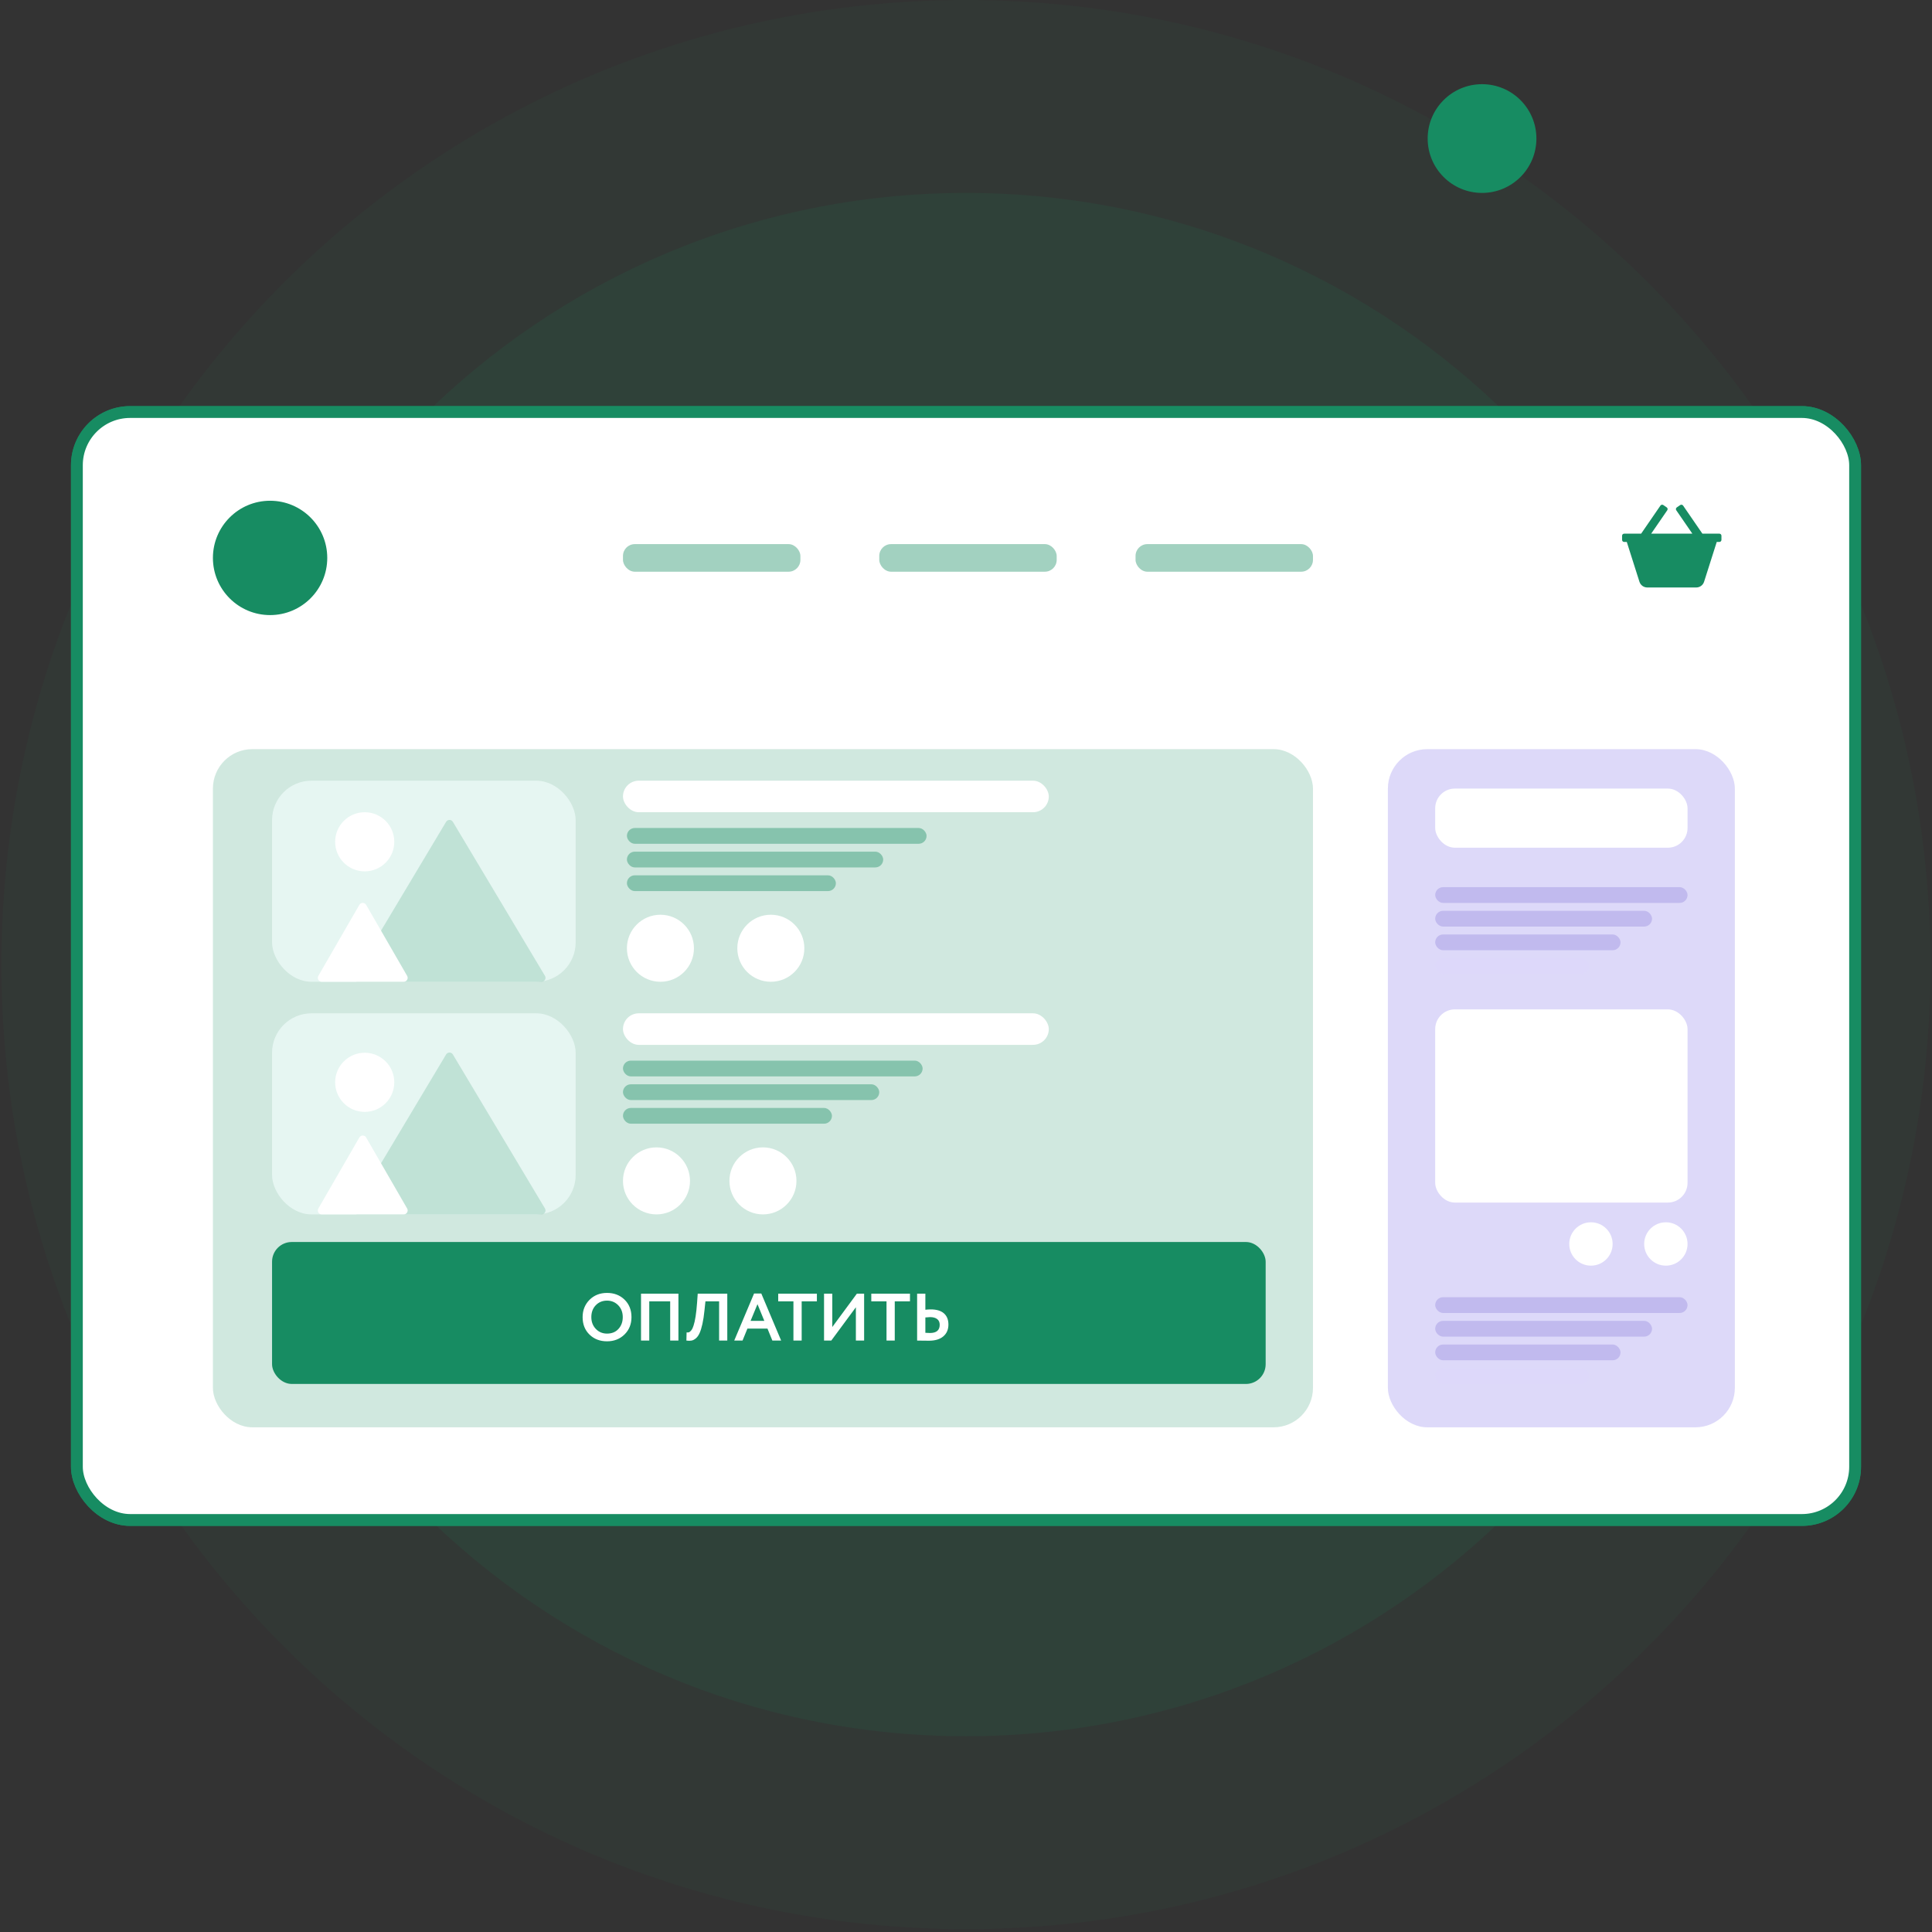 <?xml version="1.0" encoding="UTF-8"?> <svg xmlns="http://www.w3.org/2000/svg" width="490" height="490" viewBox="0 0 490 490" fill="none"><rect x="0" y="0" width="490" height="490" fill="#333333" stroke="none"/> <path opacity="0.05" fill-rule="evenodd" clip-rule="evenodd" d="M244.994 489.282C380.106 489.282 489.635 379.752 489.635 244.641C489.635 109.529 380.106 0 244.994 0C109.883 0 0.354 109.529 0.354 244.641C0.354 379.752 109.883 489.282 244.994 489.282Z" fill="#178C62"></path> <path opacity="0.1" fill-rule="evenodd" clip-rule="evenodd" d="M244.996 440.354C353.085 440.354 440.709 352.73 440.709 244.641C440.709 136.552 353.085 48.928 244.996 48.928C136.907 48.928 49.283 136.552 49.283 244.641C49.283 352.73 136.907 440.354 244.996 440.354Z" fill="#178C62"></path> <path fill-rule="evenodd" clip-rule="evenodd" d="M375.879 48.928C383.494 48.928 389.668 42.755 389.668 35.139C389.668 27.524 383.494 21.351 375.879 21.351C368.263 21.351 362.09 27.524 362.09 35.139C362.09 42.755 368.263 48.928 375.879 48.928Z" fill="#178C62"></path> <rect x="19.5" y="104.5" width="451" height="281" rx="13.5" fill="white" stroke="#178C62" stroke-width="3"></rect> <g opacity="0.4"> <rect x="223" y="138" width="45" height="7" rx="3" fill="#178C62"></rect> <rect x="158" y="138" width="45" height="7" rx="3" fill="#178C62"></rect> <rect x="288" y="138" width="45" height="7" rx="3" fill="#178C62"></rect> </g> <circle cx="68.5" cy="141.5" r="14.5" fill="#178C62"></circle> <path d="M436.073 135.35H431.768L426.872 128.228C426.707 127.989 426.381 127.928 426.142 128.092L425.276 128.687C425.037 128.851 424.977 129.178 425.141 129.417L429.22 135.35H418.777L422.856 129.417C423.02 129.178 422.96 128.851 422.721 128.687L421.855 128.092C421.616 127.928 421.289 127.989 421.125 128.228L416.229 135.35H411.923C411.634 135.35 411.398 135.585 411.398 135.875V136.925C411.398 137.215 411.634 137.45 411.923 137.45H412.59L415.799 147.537C416.078 148.412 416.882 149 417.8 149H430.197C431.115 149 431.919 148.412 432.198 147.536L435.407 137.45H436.073C436.363 137.45 436.598 137.215 436.598 136.925V135.875C436.598 135.585 436.363 135.35 436.073 135.35Z" fill="#178C62"></path> <rect opacity="0.2" x="54" y="190" width="279" height="172" rx="10" fill="#178C62"></rect> <rect opacity="0.6" x="69" y="198" width="77" height="51" rx="10" fill="#F5FFFF"></rect> <rect x="158" y="198" width="108" height="8" rx="4" fill="white"></rect> <rect opacity="0.4" x="159" y="210" width="76" height="4" rx="2" fill="#178C62"></rect> <rect opacity="0.4" x="159" y="216" width="65" height="4" rx="2" fill="#178C62"></rect> <rect opacity="0.4" x="159" y="222" width="53" height="4" rx="2" fill="#178C62"></rect> <rect opacity="0.6" x="69" y="264" width="77" height="51" rx="10" fill="#F5FFFF"></rect> <rect x="158" y="264" width="108" height="8" rx="4" fill="white"></rect> <rect x="69" y="329" width="252" height="22" rx="5" fill="#178C62"></rect> <rect opacity="0.4" x="158" y="276" width="76" height="4" rx="2" fill="#178C62"></rect> <rect opacity="0.4" x="158" y="282" width="65" height="4" rx="2" fill="#178C62"></rect> <rect opacity="0.4" x="158" y="288" width="53" height="4" rx="2" fill="#178C62"></rect> <circle cx="195.5" cy="240.5" r="8.5" fill="white"></circle> <circle cx="193.5" cy="306.5" r="8.5" fill="white"></circle> <circle cx="167.5" cy="240.5" r="8.5" fill="white"></circle> <circle cx="166.5" cy="306.5" r="8.5" fill="white"></circle> <rect opacity="0.2" x="352" y="190" width="88" height="172" rx="10" fill="#5742E3"></rect> <path opacity="0.4" d="M113.142 274.435C113.53 273.786 114.47 273.786 114.858 274.435L138.21 313.487C138.608 314.153 138.128 315 137.352 315H90.648C89.872 315 89.391 314.153 89.79 313.487L113.142 274.435Z" fill="#87C3AE"></path> <path opacity="0.4" d="M113.142 208.435C113.53 207.786 114.47 207.786 114.858 208.435L138.21 247.487C138.608 248.153 138.128 249 137.352 249H90.648C89.872 249 89.391 248.153 89.79 247.487L113.142 208.435Z" fill="#87C3AE"></path> <path d="M91.134 295.5C91.519 294.833 92.481 294.833 92.866 295.5L103.258 313.5C103.643 314.167 103.162 315 102.392 315H81.608C80.838 315 80.357 314.167 80.742 313.5L91.134 295.5Z" fill="white"></path> <path d="M91.134 229.5C91.519 228.833 92.481 228.833 92.866 229.5L103.258 247.5C103.643 248.167 103.162 249 102.392 249H81.608C80.838 249 80.357 248.167 80.742 247.5L91.134 229.5Z" fill="white"></path> <circle cx="92.5" cy="281.5" r="7.5" fill="white"></circle> <circle cx="92.5" cy="213.5" r="7.5" fill="white"></circle> <rect x="364" y="225" width="64" height="4" rx="2" fill="#C1BAEE"></rect> <rect x="364" y="329" width="64" height="4" rx="2" fill="#C1BAEE"></rect> <rect x="364" y="200" width="64" height="15" rx="5" fill="white"></rect> <rect x="364" y="256" width="64" height="49" rx="5" fill="white"></rect> <rect x="364" y="231" width="55" height="4" rx="2" fill="#C1BAEE"></rect> <rect x="364" y="335" width="55" height="4" rx="2" fill="#C1BAEE"></rect> <rect x="364" y="237" width="47" height="4" rx="2" fill="#C1BAEE"></rect> <rect x="364" y="341" width="47" height="4" rx="2" fill="#C1BAEE"></rect> <rect x="364" y="243" width="39" height="4" rx="2" fill="#DDD8FA"></rect> <rect x="364" y="347" width="39" height="4" rx="2" fill="#DDD8FA"></rect> <circle cx="422.5" cy="315.5" r="5.5" fill="white"></circle> <circle cx="403.5" cy="315.5" r="5.5" fill="white"></circle> <path d="M173.427 339.949C173.427 338.929 173.767 338.073 174.447 337.379C175.14 336.686 176.013 336.339 177.067 336.339C178.12 336.339 178.99 336.673 179.677 337.339C180.37 338.013 180.717 338.883 180.717 339.949C180.717 340.996 180.37 341.859 179.677 342.539C178.983 343.219 178.113 343.559 177.067 343.559C176.013 343.559 175.143 343.226 174.457 342.559C173.77 341.893 173.427 341.023 173.427 339.949ZM174.727 339.949C174.727 340.656 174.95 341.243 175.397 341.709C175.843 342.176 176.4 342.409 177.067 342.409C177.787 342.409 178.357 342.176 178.777 341.709C179.203 341.243 179.417 340.656 179.417 339.949C179.417 339.236 179.19 338.646 178.737 338.179C178.283 337.719 177.727 337.489 177.067 337.489C176.393 337.489 175.833 337.719 175.387 338.179C174.947 338.639 174.727 339.229 174.727 339.949ZM186.03 343.449H184.88V340.029H182.96V343.449H181.81V338.949H186.03V343.449ZM191.418 343.449H190.268V340.099H189.078L189.048 340.579C188.961 341.393 188.835 342.013 188.668 342.439C188.508 342.866 188.301 343.156 188.048 343.309C187.801 343.456 187.458 343.533 187.018 343.539L186.918 342.419C187.065 342.426 187.201 342.386 187.328 342.299C187.475 342.193 187.605 341.969 187.718 341.629C187.831 341.289 187.905 340.863 187.938 340.349L188.008 338.949H191.418V343.449ZM193.049 340.109L192.759 339.269C193.245 338.983 193.775 338.839 194.349 338.839C194.975 338.839 195.432 338.993 195.719 339.299C196.005 339.606 196.149 340.076 196.149 340.709V343.449H195.149V342.929C194.882 343.316 194.439 343.509 193.819 343.509C193.392 343.509 193.049 343.386 192.789 343.139C192.535 342.886 192.409 342.549 192.409 342.129C192.409 341.663 192.559 341.303 192.859 341.049C193.159 340.796 193.555 340.669 194.049 340.669C194.455 340.669 194.795 340.766 195.069 340.959C195.082 340.559 195.022 340.266 194.889 340.079C194.762 339.893 194.542 339.799 194.229 339.799C193.882 339.799 193.489 339.903 193.049 340.109ZM194.199 342.539C194.585 342.539 194.875 342.403 195.069 342.129V341.669C194.882 341.523 194.619 341.449 194.279 341.449C194.065 341.449 193.892 341.499 193.759 341.599C193.625 341.699 193.559 341.836 193.559 342.009C193.559 342.169 193.619 342.299 193.739 342.399C193.859 342.493 194.012 342.539 194.199 342.539ZM198.338 340.099H196.858V338.949H200.958V340.099H199.488V343.449H198.338V340.099ZM205.031 340.599L202.931 343.449H201.781V338.949H202.931V341.799L205.031 338.949H206.181V343.449H205.031V340.599ZM208.474 340.099H206.994V338.949H211.094V340.099H209.624V343.449H208.474V340.099ZM213.597 343.449H211.917V338.949H213.067V340.179H213.687C214.361 340.179 214.857 340.319 215.177 340.599C215.504 340.879 215.667 341.259 215.667 341.739C215.667 342.253 215.494 342.666 215.147 342.979C214.801 343.293 214.284 343.449 213.597 343.449ZM213.587 341.099H213.067V342.449H213.577C214.157 342.449 214.447 342.226 214.447 341.779C214.447 341.326 214.161 341.099 213.587 341.099Z" fill="white"></path> <rect x="19.5" y="104.5" width="451" height="281" rx="13.5" fill="white" stroke="#178C62" stroke-width="3"></rect> <g opacity="0.4"> <rect x="223" y="138" width="45" height="7" rx="3" fill="#178C62"></rect> <rect x="158" y="138" width="45" height="7" rx="3" fill="#178C62"></rect> <rect x="288" y="138" width="45" height="7" rx="3" fill="#178C62"></rect> </g> <circle cx="68.5" cy="141.5" r="14.5" fill="#178C62"></circle> <path d="M436.073 135.35H431.768L426.872 128.228C426.707 127.989 426.381 127.928 426.142 128.092L425.276 128.687C425.037 128.851 424.977 129.178 425.141 129.417L429.22 135.35H418.777L422.856 129.417C423.02 129.178 422.96 128.851 422.721 128.687L421.855 128.092C421.616 127.928 421.289 127.989 421.125 128.228L416.229 135.35H411.923C411.634 135.35 411.398 135.585 411.398 135.875V136.925C411.398 137.215 411.634 137.45 411.923 137.45H412.59L415.799 147.537C416.078 148.412 416.882 149 417.8 149H430.197C431.115 149 431.919 148.412 432.198 147.536L435.407 137.45H436.073C436.363 137.45 436.598 137.215 436.598 136.925V135.875C436.598 135.585 436.363 135.35 436.073 135.35Z" fill="#178C62"></path> <rect opacity="0.2" x="54" y="190" width="279" height="172" rx="10" fill="#178C62"></rect> <rect opacity="0.6" x="69" y="198" width="77" height="51" rx="10" fill="#F5FFFF"></rect> <rect x="158" y="198" width="108" height="8" rx="4" fill="white"></rect> <rect opacity="0.4" x="159" y="210" width="76" height="4" rx="2" fill="#178C62"></rect> <rect opacity="0.4" x="159" y="216" width="65" height="4" rx="2" fill="#178C62"></rect> <rect opacity="0.4" x="159" y="222" width="53" height="4" rx="2" fill="#178C62"></rect> <rect opacity="0.6" x="69" y="257" width="77" height="51" rx="10" fill="#F5FFFF"></rect> <rect x="158" y="257" width="108" height="8" rx="4" fill="white"></rect> <rect x="69" y="315" width="252" height="36" rx="5" fill="#178C62"></rect> <rect opacity="0.4" x="158" y="269" width="76" height="4" rx="2" fill="#178C62"></rect> <rect opacity="0.4" x="158" y="275" width="65" height="4" rx="2" fill="#178C62"></rect> <rect opacity="0.4" x="158" y="281" width="53" height="4" rx="2" fill="#178C62"></rect> <circle cx="195.5" cy="240.5" r="8.5" fill="white"></circle> <circle cx="193.5" cy="299.5" r="8.5" fill="white"></circle> <circle cx="167.5" cy="240.5" r="8.5" fill="white"></circle> <circle cx="166.5" cy="299.5" r="8.5" fill="white"></circle> <rect opacity="0.2" x="352" y="190" width="88" height="172" rx="10" fill="#5742E3"></rect> <path opacity="0.4" d="M113.142 267.435C113.53 266.786 114.47 266.786 114.858 267.435L138.21 306.487C138.608 307.153 138.128 308 137.352 308H90.648C89.872 308 89.391 307.153 89.79 306.487L113.142 267.435Z" fill="#87C3AE"></path> <path opacity="0.4" d="M113.142 208.435C113.53 207.786 114.47 207.786 114.858 208.435L138.21 247.487C138.608 248.153 138.128 249 137.352 249H90.648C89.872 249 89.391 248.153 89.79 247.487L113.142 208.435Z" fill="#87C3AE"></path> <path d="M91.134 288.5C91.519 287.833 92.481 287.833 92.866 288.5L103.258 306.5C103.643 307.167 103.162 308 102.392 308H81.608C80.838 308 80.357 307.167 80.742 306.5L91.134 288.5Z" fill="white"></path> <path d="M91.134 229.5C91.519 228.833 92.481 228.833 92.866 229.5L103.258 247.5C103.643 248.167 103.162 249 102.392 249H81.608C80.838 249 80.357 248.167 80.742 247.5L91.134 229.5Z" fill="white"></path> <circle cx="92.5" cy="274.5" r="7.5" fill="white"></circle> <circle cx="92.5" cy="213.5" r="7.5" fill="white"></circle> <rect x="364" y="225" width="64" height="4" rx="2" fill="#C1BAEE"></rect> <rect x="364" y="329" width="64" height="4" rx="2" fill="#C1BAEE"></rect> <rect x="364" y="200" width="64" height="15" rx="5" fill="white"></rect> <rect x="364" y="256" width="64" height="49" rx="5" fill="white"></rect> <rect x="364" y="231" width="55" height="4" rx="2" fill="#C1BAEE"></rect> <rect x="364" y="335" width="55" height="4" rx="2" fill="#C1BAEE"></rect> <rect x="364" y="237" width="47" height="4" rx="2" fill="#C1BAEE"></rect> <rect x="364" y="341" width="47" height="4" rx="2" fill="#C1BAEE"></rect> <rect x="364" y="243" width="39" height="4" rx="2" fill="#DDD8FA"></rect> <rect x="364" y="347" width="39" height="4" rx="2" fill="#DDD8FA"></rect> <circle cx="422.5" cy="315.5" r="5.5" fill="white"></circle> <circle cx="403.5" cy="315.5" r="5.5" fill="white"></circle> <path d="M147.765 334.05C147.765 332.316 148.343 330.86 149.499 329.681C150.678 328.502 152.162 327.913 153.953 327.913C155.744 327.913 157.223 328.48 158.39 329.613C159.569 330.758 160.158 332.237 160.158 334.05C160.158 335.829 159.569 337.297 158.39 338.453C157.211 339.609 155.732 340.187 153.953 340.187C152.162 340.187 150.683 339.62 149.516 338.487C148.349 337.354 147.765 335.875 147.765 334.05ZM149.975 334.05C149.975 335.251 150.355 336.249 151.114 337.042C151.873 337.835 152.82 338.232 153.953 338.232C155.177 338.232 156.146 337.835 156.86 337.042C157.585 336.249 157.948 335.251 157.948 334.05C157.948 332.837 157.563 331.834 156.792 331.041C156.021 330.259 155.075 329.868 153.953 329.868C152.808 329.868 151.856 330.259 151.097 331.041C150.349 331.823 149.975 332.826 149.975 334.05ZM172.064 340H169.973V330.055H164.669V340H162.578V328.1H172.064V340ZM184.456 340H182.382V330.055H178.914L178.676 332.299C178.54 333.659 178.364 334.821 178.149 335.784C177.934 336.747 177.696 337.518 177.435 338.096C177.174 338.674 176.863 339.116 176.5 339.422C176.149 339.728 175.78 339.921 175.395 340C175.021 340.068 174.585 340.068 174.086 340L174.137 337.926C174.386 337.96 174.59 337.949 174.749 337.892C174.908 337.835 175.095 337.677 175.31 337.416C175.548 337.121 175.741 336.73 175.888 336.243C176.296 335.03 176.596 333.109 176.789 330.48L176.959 328.1H184.456V340ZM188.324 340H186.216L191.248 328.066H193.084L198.116 340H195.889L194.648 336.957H189.565L188.324 340ZM193.849 335.002L192.115 330.769L190.364 335.002H193.849ZM201.232 330.055H197.373V328.1H207.182V330.055H203.323V340H201.232V330.055ZM217.071 331.551L210.832 340H208.996V328.1H211.087V336.566L217.326 328.1H219.162V340H217.071V331.551ZM224.84 330.055H220.981V328.1H230.79V330.055H226.931V340H224.84V330.055ZM235.884 334.05C235.68 334.05 235.283 334.078 234.694 334.135V338.028C235.442 338.062 235.827 338.079 235.85 338.079C237.505 338.079 238.332 337.382 238.332 335.988C238.332 335.353 238.117 334.872 237.686 334.543C237.255 334.214 236.655 334.05 235.884 334.05ZM232.603 328.1H234.694V332.18C235.181 332.123 235.635 332.095 236.054 332.095C237.527 332.095 238.644 332.429 239.403 333.098C240.162 333.767 240.542 334.713 240.542 335.937C240.542 337.206 240.106 338.209 239.233 338.946C238.372 339.671 237.165 340.034 235.612 340.034C234.955 340.034 234.394 340.028 233.929 340.017C233.464 340.006 233.022 340 232.603 340V328.1Z" fill="white"></path> </svg> 